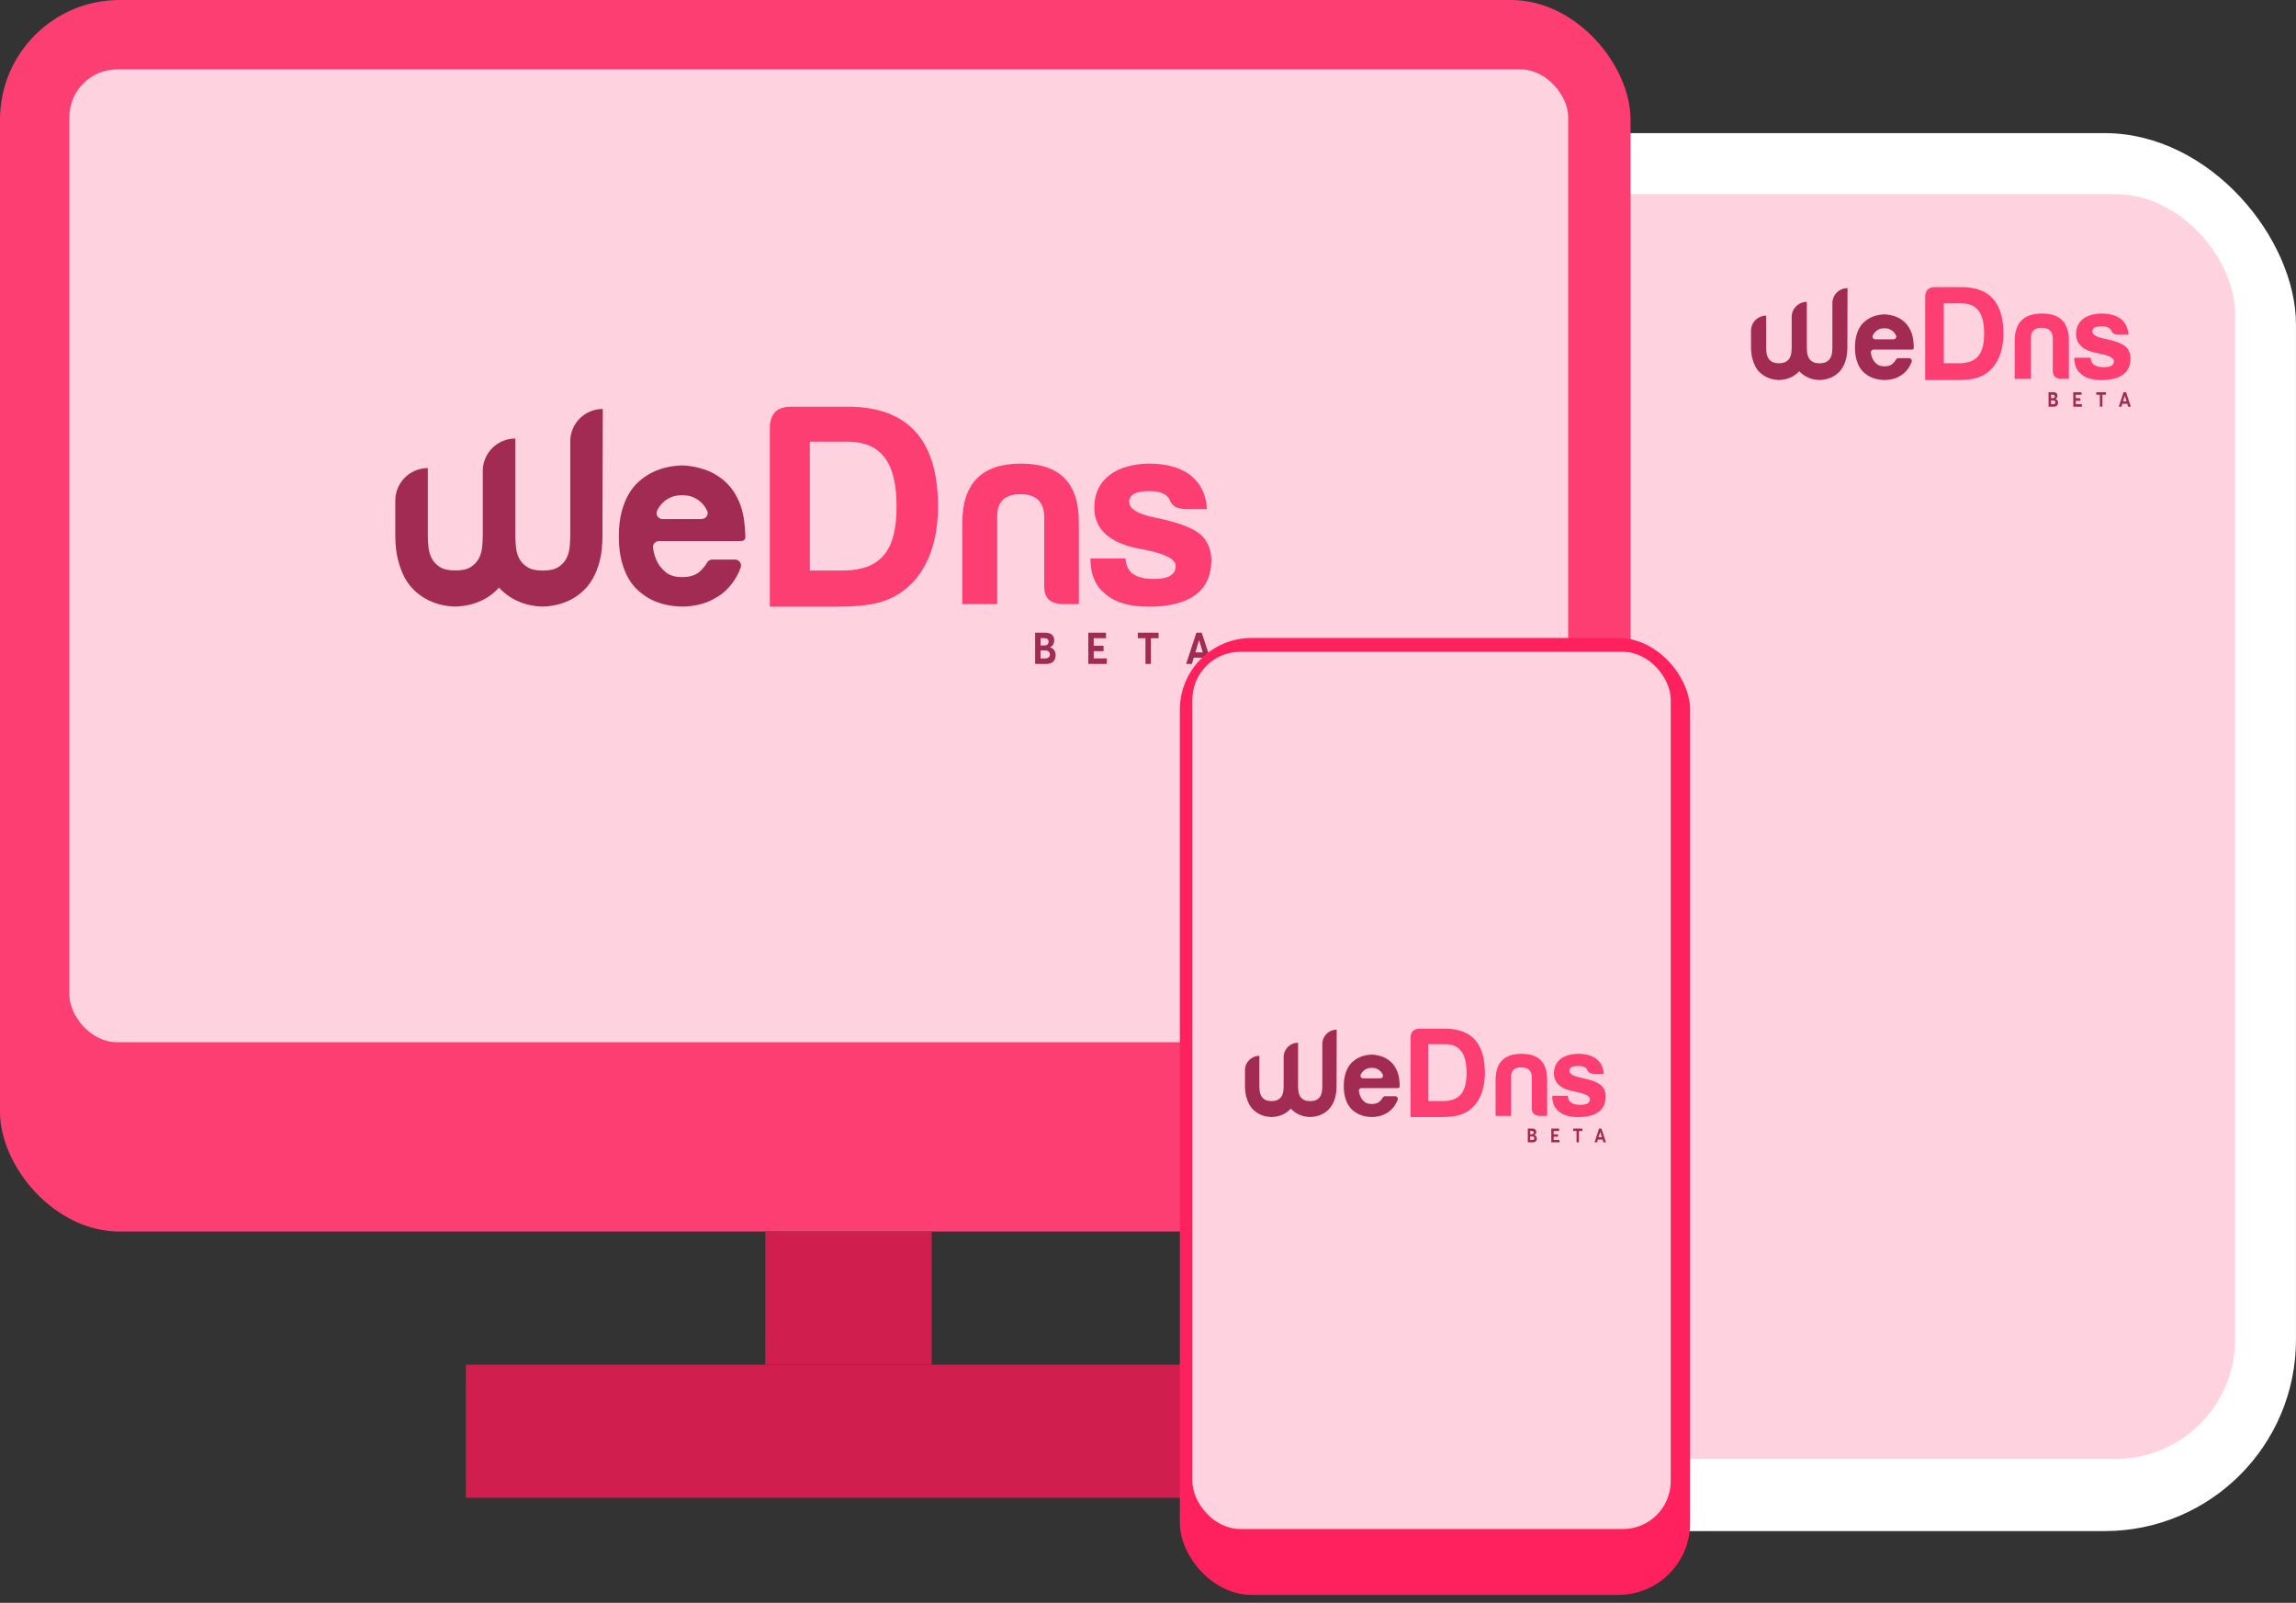 <svg width="96" height="67" viewBox="0 0 96 67" fill="none" xmlns="http://www.w3.org/2000/svg">
<rect x="0" y="0" width="96" height="67" fill="#333333" stroke="none"/>
<rect x="51.476" y="5.565" width="44.523" height="58.437" rx="8" fill="white"/>
<rect x="54.495" y="8.116" width="38.958" height="52.871" rx="5" fill="#FFD2DF"/>
<path d="M79.929 14.613H78.339C78.267 14.613 78.213 14.677 78.226 14.746C78.228 14.762 78.23 14.777 78.232 14.792C78.243 14.854 78.261 14.913 78.285 14.972C78.322 15.061 78.381 15.14 78.462 15.21C78.541 15.28 78.653 15.313 78.795 15.313C78.937 15.313 79.047 15.278 79.128 15.21C79.191 15.155 79.239 15.094 79.276 15.029C79.296 14.994 79.335 14.972 79.375 14.972H79.819C79.9 14.972 79.955 15.053 79.929 15.127C79.909 15.184 79.885 15.239 79.857 15.287C79.806 15.376 79.751 15.455 79.69 15.521C79.629 15.586 79.565 15.641 79.495 15.684C79.425 15.728 79.36 15.763 79.294 15.792C79.134 15.853 78.968 15.886 78.79 15.886C78.558 15.881 78.353 15.833 78.173 15.741C78.096 15.7 78.022 15.647 77.948 15.584C77.873 15.521 77.807 15.44 77.751 15.343C77.694 15.247 77.648 15.131 77.613 14.996C77.578 14.86 77.56 14.705 77.56 14.524C77.56 14.344 77.578 14.187 77.613 14.051C77.648 13.916 77.694 13.8 77.751 13.701C77.807 13.603 77.873 13.522 77.948 13.457C78.022 13.391 78.096 13.338 78.173 13.297C78.35 13.201 78.554 13.15 78.784 13.142C78.788 13.142 78.793 13.142 78.797 13.142C78.985 13.15 79.16 13.19 79.325 13.26C79.395 13.29 79.465 13.332 79.535 13.382C79.605 13.432 79.671 13.494 79.732 13.568C79.793 13.642 79.846 13.73 79.892 13.832C79.938 13.935 79.973 14.053 79.992 14.187C79.999 14.239 80.005 14.292 80.01 14.346C80.014 14.401 80.019 14.46 80.019 14.524C80.021 14.519 80.034 14.613 79.929 14.613ZM79.171 14.182C79.254 14.182 79.314 14.095 79.276 14.021C79.276 14.021 79.276 14.018 79.274 14.018C79.248 13.964 79.213 13.913 79.167 13.867C79.121 13.824 79.069 13.787 79.007 13.76C78.946 13.734 78.871 13.721 78.79 13.721C78.707 13.721 78.635 13.734 78.574 13.76C78.512 13.787 78.458 13.822 78.414 13.867C78.368 13.913 78.333 13.961 78.304 14.018V14.021C78.267 14.097 78.326 14.185 78.409 14.185H79.171V14.182Z" fill="#A12B52"/>
<path d="M82.006 12H80.893C80.626 12.006 80.496 12.149 80.496 12.417V15.887H81.796C82.148 15.887 82.421 15.859 82.614 15.807C83.357 15.607 83.766 14.898 83.766 13.944C83.766 12.703 83.232 12 82.006 12ZM82.96 13.944C82.96 14.761 82.687 15.184 81.904 15.184H81.274V12.68H82.006C82.721 12.68 82.96 13.166 82.96 13.944Z" fill="#FD3E72"/>
<path d="M86.504 14.255V15.837H86.162C85.941 15.821 85.831 15.714 85.831 15.501V14.118C85.816 13.838 85.665 13.701 85.369 13.701C85.072 13.701 84.921 13.838 84.916 14.118V15.837H84.238V14.255C84.238 13.487 84.62 13.106 85.379 13.106C86.137 13.106 86.509 13.487 86.504 14.255Z" fill="#FD3E72"/>
<path d="M86.729 14.952H87.412C87.427 15.247 87.638 15.348 87.965 15.348C88.246 15.348 88.387 15.267 88.387 15.094C88.387 14.957 88.156 14.845 87.698 14.764C87.111 14.657 86.809 14.392 86.804 13.97C86.804 13.391 87.256 13.116 87.864 13.106C88.206 13.106 88.477 13.182 88.678 13.335C88.874 13.492 88.98 13.711 88.995 13.991H88.573C88.417 13.986 88.316 13.93 88.276 13.823C88.231 13.706 88.095 13.64 87.874 13.64C87.613 13.64 87.483 13.711 87.483 13.848C87.483 13.986 87.653 14.092 88 14.159C88.452 14.25 88.749 14.367 88.894 14.504C89.02 14.636 89.08 14.799 89.08 14.982C89.08 15.643 88.568 15.887 87.864 15.887C87.493 15.887 87.211 15.806 87.03 15.648C86.829 15.496 86.729 15.262 86.729 14.952Z" fill="#FD3E72"/>
<path d="M77.248 12.044C76.898 12.044 76.615 12.326 76.615 12.676V14.506C76.615 14.582 76.611 14.659 76.602 14.74C76.594 14.819 76.572 14.891 76.537 14.956C76.502 15.022 76.449 15.077 76.379 15.12C76.309 15.164 76.208 15.186 76.081 15.186C75.954 15.186 75.854 15.164 75.784 15.12C75.713 15.077 75.661 15.022 75.626 14.956C75.591 14.891 75.569 14.819 75.56 14.74C75.552 14.661 75.547 14.582 75.547 14.506V12.619C75.197 12.619 74.914 12.901 74.914 13.251V14.504C74.914 14.58 74.91 14.657 74.901 14.738C74.892 14.816 74.871 14.889 74.836 14.954C74.801 15.02 74.748 15.074 74.678 15.118C74.608 15.162 74.507 15.184 74.38 15.184C74.253 15.184 74.153 15.162 74.082 15.118C74.013 15.074 73.96 15.02 73.925 14.954C73.89 14.889 73.868 14.816 73.859 14.738C73.85 14.659 73.846 14.58 73.846 14.504V13.194C73.496 13.194 73.213 13.478 73.213 13.826V14.504C73.213 14.683 73.231 14.841 73.266 14.976C73.301 15.112 73.345 15.227 73.397 15.326C73.452 15.424 73.513 15.505 73.583 15.571C73.653 15.636 73.726 15.689 73.798 15.73C73.966 15.827 74.161 15.879 74.378 15.886C74.599 15.879 74.794 15.827 74.965 15.73C75.037 15.689 75.109 15.636 75.177 15.571C75.195 15.553 75.212 15.536 75.23 15.516C75.247 15.536 75.265 15.553 75.282 15.571C75.352 15.636 75.424 15.689 75.497 15.73C75.665 15.827 75.86 15.879 76.077 15.886C76.298 15.879 76.493 15.827 76.664 15.73C76.736 15.689 76.808 15.636 76.876 15.571C76.946 15.505 77.007 15.424 77.062 15.326C77.117 15.227 77.161 15.112 77.193 14.976C77.226 14.841 77.242 14.685 77.242 14.504L77.248 12.044Z" fill="#A12B52"/>
<path d="M85.944 16.678V16.677C85.962 16.669 85.978 16.657 85.99 16.642C86.003 16.628 86.011 16.612 86.017 16.595C86.022 16.578 86.025 16.56 86.025 16.541C86.025 16.493 86.009 16.456 85.979 16.431C85.949 16.406 85.906 16.393 85.849 16.393H85.654V17H85.877C85.906 17 85.931 16.996 85.954 16.987C85.976 16.979 85.995 16.967 86.009 16.952C86.023 16.937 86.033 16.92 86.041 16.899C86.048 16.879 86.052 16.857 86.052 16.832C86.052 16.793 86.042 16.76 86.024 16.733C86.005 16.706 85.978 16.688 85.944 16.678ZM85.759 16.499H85.828C85.848 16.499 85.865 16.503 85.879 16.509C85.892 16.514 85.901 16.523 85.907 16.533C85.913 16.543 85.916 16.556 85.916 16.57C85.916 16.586 85.912 16.6 85.904 16.611C85.897 16.622 85.887 16.63 85.875 16.635C85.863 16.64 85.85 16.642 85.835 16.642H85.759V16.499ZM85.845 16.894H85.759V16.738H85.846C85.877 16.738 85.9 16.745 85.916 16.76C85.933 16.774 85.941 16.793 85.941 16.817C85.941 16.834 85.937 16.849 85.928 16.86C85.92 16.872 85.909 16.88 85.895 16.886C85.881 16.892 85.864 16.894 85.845 16.894ZM86.687 17H87.048V16.893H86.793V16.752H86.984V16.646H86.793V16.501H87.032V16.393H86.687V17ZM87.799 17H87.905V16.501H88.055V16.393H87.65V16.501H87.799V17ZM88.981 17H89.093L88.893 16.393H88.79L88.59 17H88.701L88.738 16.879H88.945L88.981 17ZM88.769 16.776L88.841 16.538H88.841L88.914 16.776H88.769Z" fill="#A12B52"/>
<rect width="68.176" height="51.48" rx="5" fill="#FD3E72"/>
<rect x="2.899" y="2.899" width="62.669" height="40.668" rx="2" fill="#FFD2DF"/>
<path d="M30.969 22.619H27.551C27.396 22.619 27.278 22.756 27.306 22.906C27.311 22.939 27.316 22.972 27.321 23.005C27.344 23.137 27.382 23.264 27.434 23.391C27.514 23.583 27.641 23.753 27.815 23.903C27.984 24.054 28.224 24.124 28.53 24.124C28.837 24.124 29.072 24.049 29.246 23.903C29.383 23.786 29.486 23.654 29.566 23.513C29.609 23.438 29.693 23.391 29.778 23.391H30.734C30.908 23.391 31.026 23.565 30.969 23.724C30.927 23.847 30.875 23.964 30.814 24.068C30.706 24.261 30.588 24.43 30.456 24.571C30.324 24.712 30.188 24.829 30.037 24.924C29.886 25.018 29.745 25.093 29.604 25.154C29.26 25.286 28.902 25.356 28.521 25.356C28.022 25.347 27.579 25.243 27.194 25.046C27.029 24.956 26.869 24.844 26.709 24.707C26.549 24.571 26.407 24.397 26.285 24.19C26.162 23.983 26.064 23.734 25.988 23.442C25.913 23.151 25.875 22.817 25.875 22.427C25.875 22.041 25.913 21.703 25.988 21.411C26.064 21.12 26.162 20.87 26.285 20.659C26.407 20.447 26.549 20.273 26.709 20.132C26.869 19.991 27.029 19.878 27.194 19.789C27.575 19.582 28.013 19.474 28.507 19.455C28.516 19.455 28.526 19.455 28.535 19.455C28.94 19.474 29.317 19.558 29.67 19.709C29.82 19.775 29.971 19.864 30.122 19.972C30.272 20.081 30.414 20.212 30.546 20.372C30.677 20.532 30.79 20.72 30.889 20.941C30.988 21.162 31.063 21.416 31.106 21.703C31.12 21.816 31.134 21.928 31.143 22.046C31.153 22.163 31.162 22.29 31.162 22.427C31.167 22.417 31.195 22.619 30.969 22.619ZM29.34 21.693C29.519 21.693 29.646 21.505 29.566 21.345C29.566 21.345 29.566 21.341 29.561 21.341C29.505 21.223 29.43 21.115 29.331 21.016C29.232 20.922 29.119 20.842 28.987 20.786C28.855 20.729 28.695 20.701 28.521 20.701C28.342 20.701 28.187 20.729 28.055 20.786C27.923 20.842 27.805 20.917 27.711 21.016C27.613 21.115 27.537 21.218 27.476 21.341V21.345C27.396 21.51 27.523 21.698 27.702 21.698H29.34V21.693Z" fill="#A12B52"/>
<path d="M35.436 17H33.043C32.469 17.012 32.188 17.32 32.188 17.898V25.36H34.984C35.741 25.36 36.327 25.298 36.742 25.188C38.342 24.757 39.221 23.233 39.221 21.18C39.221 18.512 38.073 17 35.436 17ZM37.487 21.18C37.487 22.938 36.901 23.848 35.216 23.848H33.861V18.463H35.436C36.974 18.463 37.487 19.508 37.487 21.18Z" fill="#FD3E72"/>
<path d="M45.109 21.85V25.251H44.374C43.899 25.218 43.661 24.988 43.661 24.529V21.555C43.629 20.953 43.304 20.658 42.667 20.658C42.029 20.658 41.705 20.953 41.695 21.555V25.251H40.236V21.85C40.236 20.199 41.057 19.379 42.689 19.379C44.32 19.379 45.119 20.199 45.109 21.85Z" fill="#FD3E72"/>
<path d="M45.592 23.348H47.061C47.094 23.982 47.547 24.201 48.25 24.201C48.855 24.201 49.157 24.026 49.157 23.654C49.157 23.359 48.66 23.118 47.677 22.944C46.413 22.714 45.765 22.145 45.754 21.238C45.754 19.991 46.726 19.401 48.034 19.379C48.768 19.379 49.352 19.543 49.784 19.871C50.205 20.21 50.432 20.68 50.465 21.281H49.557C49.222 21.27 49.006 21.15 48.92 20.921C48.822 20.669 48.531 20.527 48.055 20.527C47.493 20.527 47.213 20.68 47.213 20.975C47.213 21.27 47.58 21.5 48.325 21.642C49.298 21.839 49.935 22.09 50.248 22.386C50.519 22.67 50.648 23.02 50.648 23.414C50.648 24.835 49.546 25.36 48.034 25.36C47.234 25.36 46.629 25.185 46.24 24.846C45.808 24.518 45.592 24.015 45.592 23.348Z" fill="#FD3E72"/>
<path d="M25.204 17.095C24.451 17.095 23.844 17.701 23.844 18.453V22.389C23.844 22.553 23.834 22.718 23.816 22.892C23.797 23.061 23.75 23.216 23.674 23.358C23.599 23.499 23.486 23.616 23.335 23.71C23.185 23.804 22.968 23.851 22.695 23.851C22.422 23.851 22.206 23.804 22.055 23.71C21.904 23.616 21.791 23.499 21.716 23.358C21.641 23.216 21.593 23.061 21.575 22.892C21.556 22.723 21.547 22.553 21.547 22.389V18.331C20.793 18.331 20.186 18.938 20.186 19.69V22.384C20.186 22.549 20.177 22.713 20.158 22.887C20.139 23.057 20.092 23.212 20.016 23.353C19.941 23.494 19.828 23.611 19.677 23.706C19.527 23.8 19.31 23.847 19.037 23.847C18.764 23.847 18.547 23.8 18.397 23.706C18.246 23.611 18.133 23.494 18.058 23.353C17.983 23.212 17.936 23.057 17.917 22.887C17.898 22.718 17.888 22.549 17.888 22.384V19.568C17.135 19.568 16.528 20.179 16.528 20.927V22.384C16.528 22.77 16.566 23.108 16.641 23.4C16.716 23.691 16.81 23.941 16.923 24.152C17.041 24.364 17.173 24.538 17.323 24.679C17.474 24.82 17.63 24.933 17.785 25.022C18.147 25.229 18.566 25.342 19.032 25.356C19.508 25.342 19.927 25.229 20.294 25.022C20.45 24.933 20.605 24.82 20.751 24.679C20.788 24.641 20.826 24.604 20.864 24.561C20.901 24.604 20.939 24.641 20.977 24.679C21.127 24.82 21.283 24.933 21.438 25.022C21.801 25.229 22.22 25.342 22.686 25.356C23.161 25.342 23.58 25.229 23.948 25.022C24.103 24.933 24.258 24.82 24.404 24.679C24.555 24.538 24.687 24.364 24.804 24.152C24.922 23.941 25.016 23.691 25.087 23.4C25.157 23.108 25.19 22.774 25.19 22.384L25.204 17.095Z" fill="#A12B52"/>
<path d="M43.904 27.061V27.057C43.944 27.04 43.977 27.016 44.005 26.984C44.031 26.951 44.05 26.917 44.061 26.881C44.072 26.846 44.078 26.807 44.078 26.766C44.078 26.663 44.045 26.584 43.981 26.529C43.916 26.475 43.822 26.447 43.7 26.447H43.281V27.752H43.761C43.823 27.752 43.878 27.743 43.926 27.725C43.974 27.707 44.013 27.682 44.044 27.65C44.074 27.618 44.097 27.58 44.113 27.536C44.129 27.493 44.137 27.445 44.137 27.392C44.137 27.306 44.116 27.236 44.076 27.178C44.036 27.121 43.978 27.082 43.904 27.061ZM43.507 26.676H43.656C43.699 26.676 43.735 26.683 43.764 26.696C43.793 26.708 43.813 26.726 43.826 26.748C43.839 26.77 43.845 26.797 43.845 26.828C43.845 26.863 43.837 26.892 43.82 26.916C43.803 26.939 43.782 26.956 43.757 26.967C43.731 26.977 43.703 26.982 43.671 26.982H43.507V26.676ZM43.691 27.525H43.507V27.19H43.694C43.76 27.19 43.81 27.205 43.845 27.236C43.88 27.266 43.898 27.307 43.898 27.359C43.898 27.396 43.889 27.427 43.871 27.452C43.854 27.477 43.829 27.495 43.799 27.507C43.769 27.52 43.733 27.525 43.691 27.525ZM45.503 27.752H46.279V27.522H45.73V27.22H46.142V26.992H45.73V26.679H46.244V26.447H45.503V27.752ZM47.894 27.752H48.122V26.679H48.443V26.447H47.574V26.679H47.894V27.752ZM50.437 27.752H50.676L50.246 26.447H50.024L49.595 27.752H49.834L49.913 27.491H50.358L50.437 27.752ZM49.98 27.271L50.134 26.759H50.136L50.291 27.271H49.98Z" fill="#A12B52"/>
<rect x="19.48" y="57.046" width="30.61" height="5.565" fill="#D01F4F"/>
<rect x="31.998" y="51.48" width="6.957" height="5.565" fill="#D01F4F"/>
<rect x="49.332" y="26.668" width="21.334" height="40.001" rx="3" fill="#FF215D"/>
<rect x="49.855" y="27.247" width="20.001" height="36.668" rx="2" fill="#FFD2DF"/>
<path d="M58.438 45.484H56.928C56.859 45.484 56.807 45.544 56.819 45.61C56.821 45.625 56.824 45.639 56.826 45.654C56.836 45.712 56.853 45.768 56.876 45.824C56.911 45.91 56.967 45.984 57.044 46.051C57.119 46.117 57.225 46.149 57.36 46.149C57.496 46.149 57.6 46.115 57.677 46.051C57.737 45.999 57.783 45.941 57.818 45.879C57.837 45.845 57.874 45.824 57.912 45.824H58.334C58.411 45.824 58.463 45.901 58.438 45.972C58.419 46.026 58.397 46.078 58.37 46.124C58.322 46.209 58.27 46.284 58.211 46.346C58.153 46.408 58.093 46.46 58.026 46.502C57.96 46.544 57.897 46.577 57.835 46.604C57.683 46.662 57.525 46.693 57.356 46.693C57.136 46.689 56.94 46.643 56.769 46.556C56.697 46.517 56.626 46.467 56.555 46.406C56.484 46.346 56.422 46.269 56.368 46.178C56.314 46.086 56.27 45.976 56.237 45.847C56.203 45.718 56.187 45.571 56.187 45.398C56.187 45.228 56.203 45.078 56.237 44.95C56.27 44.821 56.314 44.711 56.368 44.617C56.422 44.523 56.484 44.447 56.555 44.384C56.626 44.322 56.697 44.272 56.769 44.233C56.938 44.141 57.132 44.093 57.35 44.085C57.354 44.085 57.358 44.085 57.362 44.085C57.541 44.093 57.708 44.131 57.864 44.197C57.931 44.226 57.997 44.266 58.064 44.314C58.13 44.361 58.193 44.42 58.251 44.49C58.309 44.561 58.359 44.644 58.403 44.742C58.447 44.839 58.48 44.952 58.499 45.078C58.505 45.128 58.511 45.178 58.515 45.23C58.519 45.282 58.523 45.338 58.523 45.398C58.526 45.394 58.538 45.484 58.438 45.484ZM57.718 45.074C57.797 45.074 57.853 44.991 57.818 44.92C57.818 44.92 57.818 44.918 57.816 44.918C57.791 44.866 57.758 44.819 57.714 44.775C57.67 44.733 57.62 44.698 57.562 44.673C57.504 44.648 57.433 44.636 57.356 44.636C57.277 44.636 57.209 44.648 57.15 44.673C57.092 44.698 57.04 44.731 56.998 44.775C56.955 44.819 56.921 44.864 56.894 44.918V44.92C56.859 44.993 56.915 45.076 56.994 45.076H57.718V45.074Z" fill="#A12B52"/>
<path d="M60.412 43H59.355C59.101 43.005 58.977 43.141 58.977 43.397V46.695H60.213C60.547 46.695 60.806 46.668 60.99 46.619C61.697 46.429 62.085 45.755 62.085 44.847C62.085 43.668 61.578 43 60.412 43ZM61.319 44.847C61.319 45.624 61.06 46.027 60.315 46.027H59.716V43.647H60.412C61.092 43.647 61.319 44.108 61.319 44.847Z" fill="#FD3E72"/>
<path d="M64.688 45.144V46.647H64.363C64.153 46.632 64.048 46.531 64.048 46.328V45.013C64.034 44.747 63.89 44.617 63.609 44.617C63.327 44.617 63.184 44.747 63.179 45.013V46.647H62.534V45.144C62.534 44.414 62.897 44.051 63.618 44.051C64.339 44.051 64.692 44.414 64.688 45.144Z" fill="#FD3E72"/>
<path d="M64.901 45.806H65.551C65.565 46.086 65.766 46.183 66.076 46.183C66.344 46.183 66.477 46.105 66.477 45.941C66.477 45.81 66.257 45.704 65.823 45.627C65.264 45.525 64.978 45.274 64.973 44.873C64.973 44.322 65.403 44.061 65.981 44.051C66.305 44.051 66.563 44.124 66.754 44.269C66.94 44.419 67.041 44.626 67.055 44.892H66.654C66.506 44.887 66.41 44.834 66.372 44.733C66.329 44.622 66.2 44.559 65.99 44.559C65.742 44.559 65.618 44.626 65.618 44.757C65.618 44.887 65.78 44.989 66.109 45.052C66.539 45.139 66.821 45.25 66.96 45.38C67.079 45.506 67.136 45.661 67.136 45.835C67.136 46.463 66.649 46.695 65.981 46.695C65.627 46.695 65.36 46.618 65.188 46.468C64.997 46.323 64.901 46.1 64.901 45.806Z" fill="#FD3E72"/>
<path d="M55.89 43.042C55.557 43.042 55.289 43.31 55.289 43.642V45.382C55.289 45.455 55.285 45.527 55.276 45.604C55.268 45.679 55.247 45.748 55.214 45.81C55.181 45.872 55.131 45.924 55.064 45.966C54.998 46.007 54.902 46.028 54.781 46.028C54.661 46.028 54.565 46.007 54.498 45.966C54.432 45.924 54.382 45.872 54.349 45.81C54.315 45.748 54.294 45.679 54.286 45.604C54.278 45.529 54.274 45.455 54.274 45.382V43.588C53.941 43.588 53.672 43.856 53.672 44.189V45.38C53.672 45.453 53.668 45.525 53.66 45.602C53.651 45.677 53.631 45.745 53.597 45.808C53.564 45.87 53.514 45.922 53.447 45.964C53.381 46.005 53.285 46.026 53.164 46.026C53.044 46.026 52.948 46.005 52.882 45.964C52.815 45.922 52.765 45.87 52.732 45.808C52.698 45.745 52.678 45.677 52.669 45.602C52.661 45.527 52.657 45.453 52.657 45.38V44.135C52.324 44.135 52.055 44.405 52.055 44.736V45.38C52.055 45.55 52.072 45.7 52.105 45.829C52.139 45.958 52.18 46.068 52.23 46.161C52.282 46.255 52.34 46.332 52.407 46.394C52.474 46.456 52.542 46.506 52.611 46.546C52.771 46.637 52.956 46.687 53.162 46.693C53.373 46.687 53.558 46.637 53.72 46.546C53.789 46.506 53.857 46.456 53.922 46.394C53.939 46.377 53.955 46.361 53.972 46.342C53.989 46.361 54.005 46.377 54.022 46.394C54.088 46.456 54.157 46.506 54.226 46.546C54.386 46.637 54.571 46.687 54.777 46.693C54.987 46.687 55.172 46.637 55.335 46.546C55.404 46.506 55.472 46.456 55.537 46.394C55.603 46.332 55.661 46.255 55.714 46.161C55.766 46.068 55.807 45.958 55.838 45.829C55.87 45.7 55.884 45.552 55.884 45.38L55.89 43.042Z" fill="#A12B52"/>
<path d="M64.155 47.447V47.445C64.173 47.438 64.188 47.427 64.2 47.413C64.211 47.398 64.22 47.383 64.225 47.367C64.23 47.352 64.232 47.334 64.232 47.316C64.232 47.271 64.218 47.236 64.189 47.212C64.16 47.188 64.119 47.175 64.065 47.175H63.88V47.752H64.092C64.119 47.752 64.144 47.748 64.165 47.74C64.186 47.733 64.204 47.721 64.217 47.707C64.23 47.693 64.24 47.676 64.248 47.657C64.254 47.638 64.258 47.616 64.258 47.593C64.258 47.555 64.249 47.524 64.231 47.499C64.213 47.473 64.188 47.456 64.155 47.447ZM63.98 47.277H64.045C64.064 47.277 64.081 47.28 64.093 47.285C64.106 47.291 64.115 47.299 64.121 47.308C64.126 47.318 64.129 47.33 64.129 47.344C64.129 47.359 64.125 47.372 64.118 47.383C64.111 47.393 64.101 47.4 64.09 47.405C64.079 47.41 64.066 47.412 64.052 47.412H63.98V47.277ZM64.061 47.652H63.98V47.504H64.062C64.091 47.504 64.114 47.511 64.129 47.524C64.145 47.538 64.152 47.556 64.152 47.579C64.152 47.595 64.148 47.608 64.141 47.62C64.133 47.631 64.122 47.639 64.109 47.644C64.095 47.65 64.079 47.652 64.061 47.652ZM64.862 47.752H65.205V47.651H64.962V47.517H65.144V47.416H64.962V47.278H65.189V47.175H64.862V47.752ZM65.918 47.752H66.019V47.278H66.161V47.175H65.777V47.278H65.918V47.752ZM67.043 47.752H67.148L66.958 47.175H66.86L66.67 47.752H66.776L66.811 47.637H67.008L67.043 47.752ZM66.84 47.539L66.909 47.313H66.909L66.978 47.539H66.84Z" fill="#A12B52"/>
</svg>
